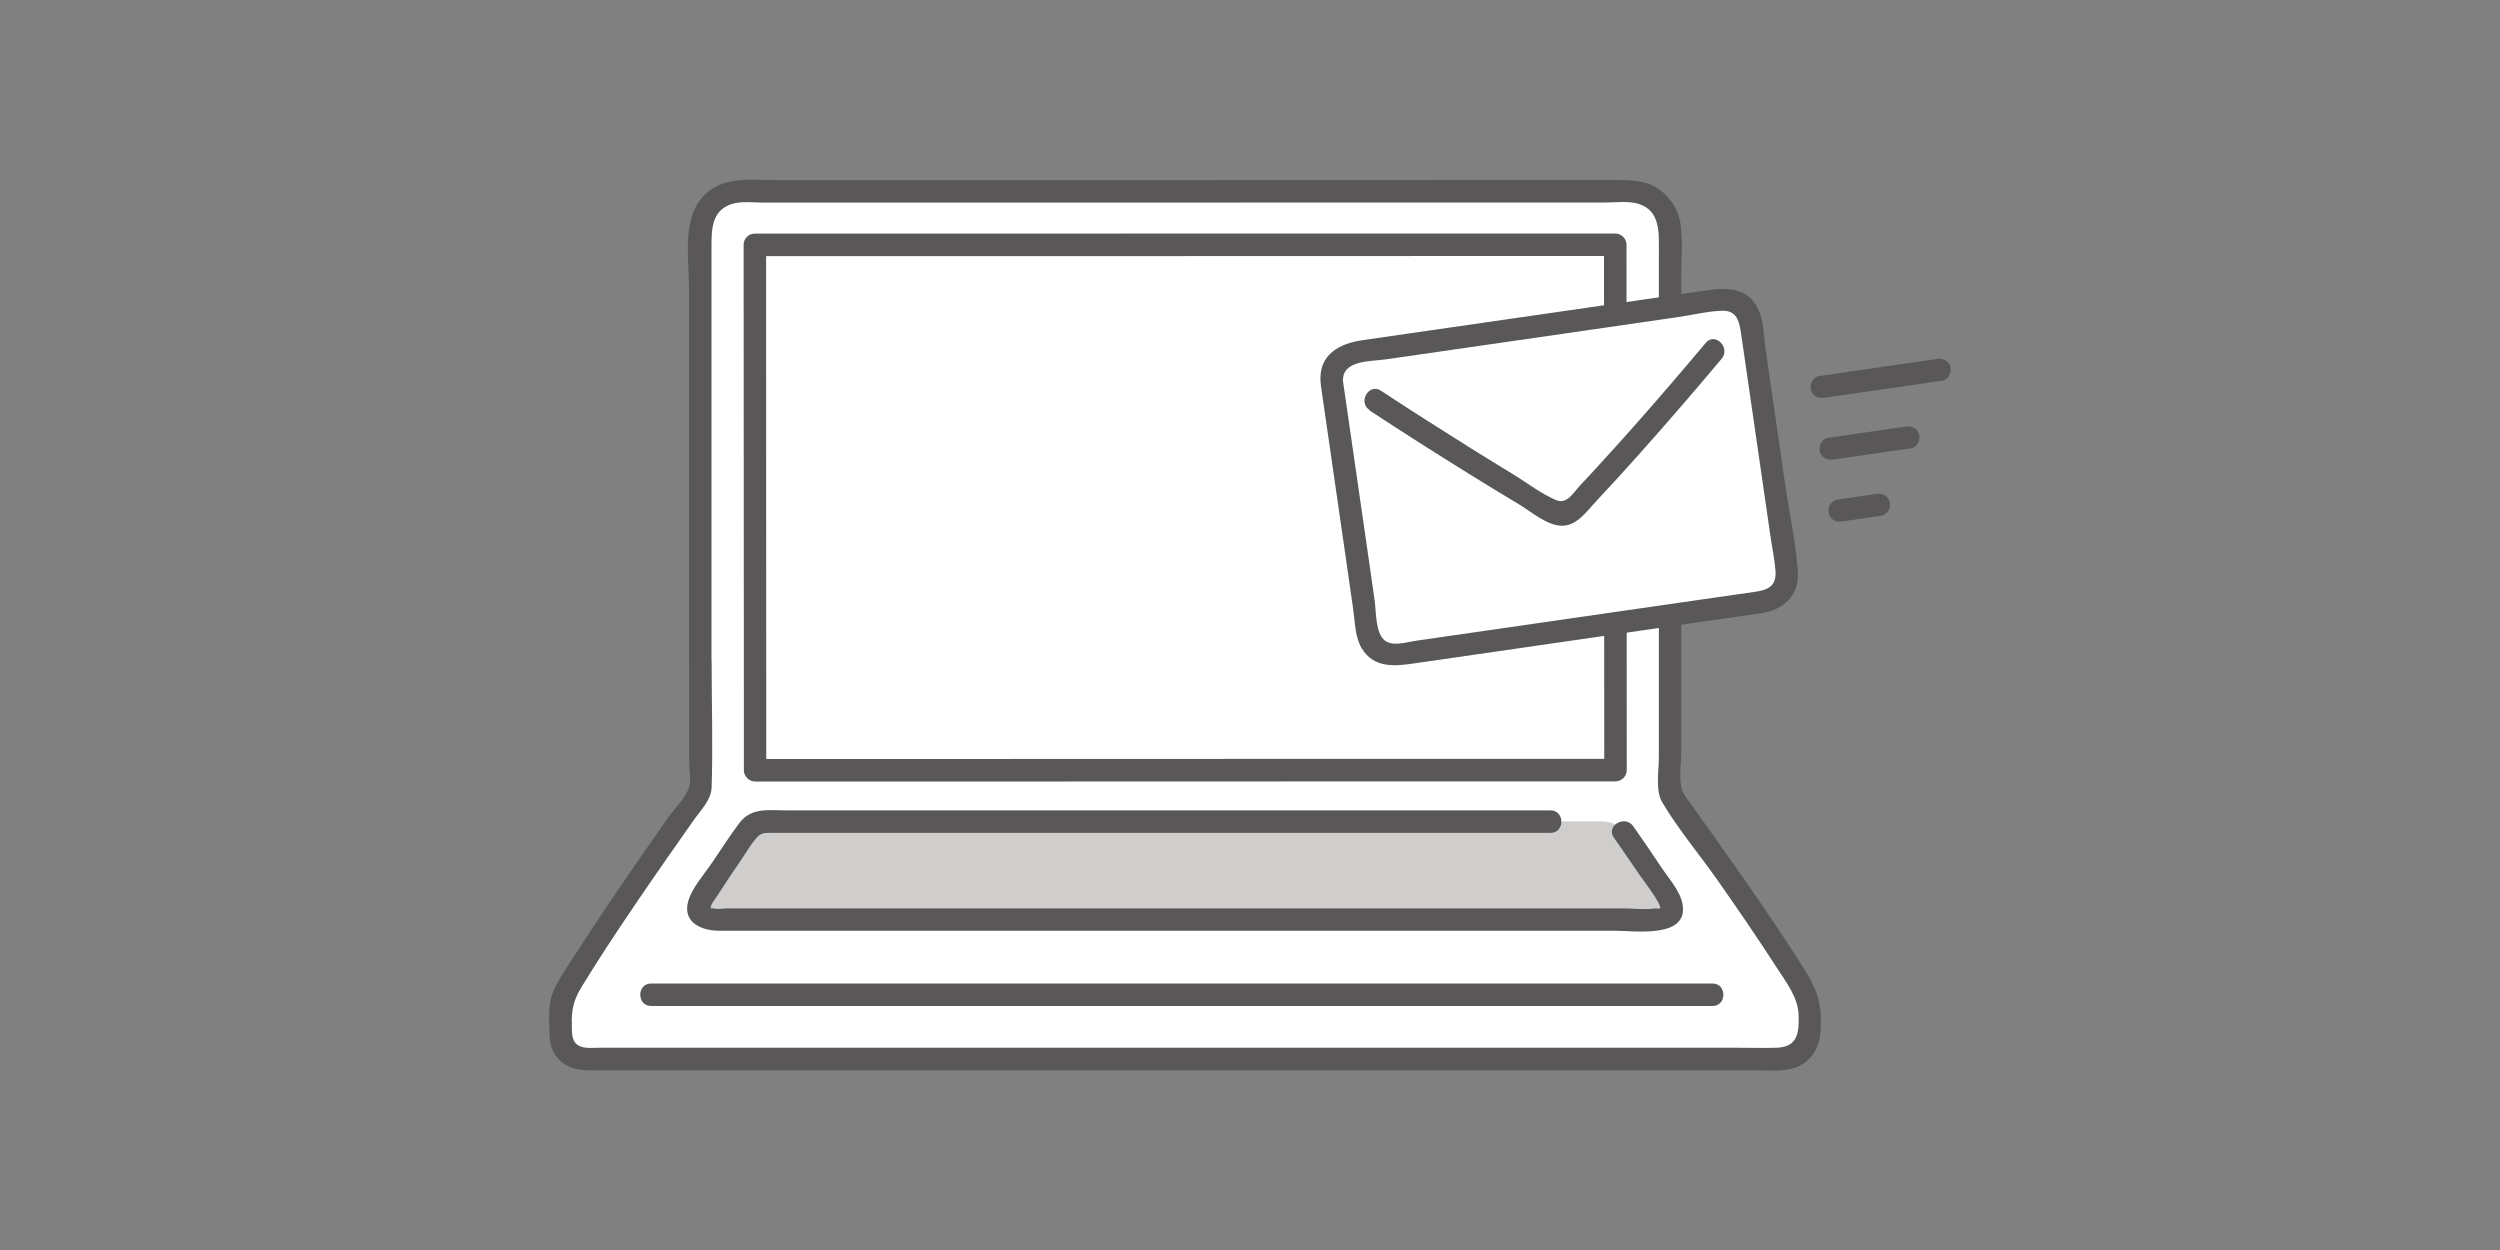 <?xml version="1.0" encoding="UTF-8"?><svg id="_イヤー_2" xmlns="http://www.w3.org/2000/svg" viewBox="0 0 200 100"><rect x="0" y="0" width="200" height="100" fill="#808080" stroke="none"/><defs><style>.cls-1{fill:#fff;}.cls-2{fill:#3e3a39;}.cls-3{fill:#595757;}.cls-4{opacity:.25;}</style></defs><g id="_イヤー_1-2"><g id="group"><g><path class="cls-1" d="M56.03,52.91c0-10.83,0-25.19-.01-34.35,0-1.79,1.45-3.25,3.25-3.25,13.99,0,54.51-.02,71.09-.02,1.79,0,3.25,1.45,3.25,3.25,0,12.29,0,32.26,0,44.98,2.57,3.61,8.08,11.2,10.77,15.8,.27,.46,.41,.98,.41,1.51,0,.47,0,1.04,0,1.62,0,1.24-1.01,2.25-2.25,2.25-13.49,0-83.41,0-95.8,0-1.04,0-1.88-.84-1.88-1.88,0-2.9-.01,.85-.01-1.99,0-.53,.14-1.05,.41-1.51,2.72-4.65,8.26-12.48,10.79-16.04,0-2.62,0-6.24,0-10.37Z"/><path class="cls-3" d="M56.92,52.91c0-6.56,0-13.12,0-19.68,0-3.11,0-6.22,0-9.33v-4.05c0-1.43-.03-3,1.62-3.53,.78-.25,1.76-.11,2.58-.11h2.54c2,0,4.01,0,6.01,0,4.79,0,9.57,0,14.36,0,10.58,0,21.16,0,31.74-.01,4.22,0,8.44,0,12.66,0,.85,0,1.84-.14,2.66,.11,1.75,.55,1.62,2.33,1.62,3.81,0,2.7,0,5.4,0,8.09,0,6.38,0,12.76,0,19.13,0,2.97,0,5.94,0,8.92,0,1.43,0,2.86,0,4.29,0,1.07-.29,2.69,.26,3.62,1.29,2.18,3,4.2,4.45,6.27,1.61,2.3,3.2,4.61,4.72,6.97,.76,1.19,1.7,2.35,1.75,3.8s-.1,2.56-1.77,2.61c-1,.03-2.01,0-3.02,0-15.65,0-31.31,0-46.96,0-14.7,0-29.4,0-44.1,0-.37,0-.76,.03-1.13,0-1.31-.12-1.14-1.14-1.17-2.15s-1.58-1.27-1.76-.24c-.03,.19-.02,.37-.04,.56h1.8c-.03-1.13,.14-1.97,.73-2.94,.66-1.09,1.34-2.16,2.03-3.22,1.58-2.42,3.21-4.8,4.86-7.17,.72-1.03,1.44-2.06,2.16-3.08,.56-.8,1.38-1.59,1.41-2.59,.11-3.34,0-6.71,0-10.05,0-1.16-1.8-1.16-1.8,0,0,1.85,0,3.69,0,5.54v2.4c0,.6,.18,1.55,0,2.11-.27,.82-1.19,1.72-1.69,2.43-.79,1.12-1.57,2.24-2.35,3.37-1.64,2.37-3.25,4.75-4.81,7.17-.68,1.06-1.47,2.14-1.99,3.29-.39,.87-.37,1.81-.35,2.75,.03,1.18,1.68,1.13,1.8,0,.01-.12,.05-.52-.03-.08l-1.76-.24c.02,.88-.08,1.78,.38,2.57,.58,.99,1.58,1.35,2.67,1.37,.98,.02,1.96,0,2.94,0h8.91c8.65,0,17.3,0,25.95,0,17.31,0,34.62,0,51.92,0h3.63c1.26,0,2.74,.2,3.85-.49s1.45-1.85,1.47-3.1c.04-1.66-.26-2.75-1.13-4.16-1.55-2.53-3.24-4.98-4.93-7.42-1.58-2.27-3.19-4.52-4.8-6.77-.63-.88-.31-2.41-.31-3.47,0-1.56,0-3.12,0-4.69,0-6.63,0-13.26,0-19.89,0-3.09,0-6.18,0-9.27,0-1.42,0-2.83,0-4.25s.14-2.79-.05-4.13c-.16-1.18-.83-2.25-1.83-2.9s-2.14-.68-3.32-.68c-2.02,0-4.04,0-6.06,0-10.72,0-21.43,0-32.15,.01-9.65,0-19.31,0-28.96,0-1.88,0-4.04-.32-5.57,1-2.09,1.81-1.44,5.11-1.44,7.57,0,6.78,0,13.56,0,20.34,0,3.2,0,6.39,0,9.59,0,1.16,1.8,1.16,1.8,0Z"/></g><g class="cls-4"><path class="cls-2" d="M128.28,65.72c.64,0,1.24,.31,1.61,.84,1.22,1.74,2.54,3.67,3.7,5.55,.39,.63-.06,1.45-.8,1.45H56.83c-.74,0-1.2-.81-.81-1.44,1.17-1.88,2.49-3.82,3.71-5.57,.37-.52,.97-.84,1.61-.84,14.02,0,52.92,0,66.94,0"/></g><path class="cls-3" d="M129.12,67.02c.67,.97,1.34,1.93,2,2.91,.22,.33,1.88,2.47,1.68,2.74-.03,.04-.34,0-.39,0-.79,.13-1.72,0-2.51,0H61.71c-.85,0-1.7,0-2.55,0-.15,0-.3,0-.44,0h-.61c-.24,0-.75,.1-.98,0-.04-.02-.24,.03-.26,0-.12-.19,.45-.92,.54-1.05,.66-1.03,1.34-2.05,2.03-3.05,.33-.48,.63-1.03,1.01-1.46,.43-.49,.62-.48,1.2-.48,1.19,0,2.38,0,3.57,0,3.13,0,6.25,0,9.38,0,15.02,0,30.03,0,45.05,0h4.39c1.16,0,1.16-1.8,0-1.8-15.53,0-31.07,0-46.6,0-3.5,0-6.99,0-10.49,0-1.36,0-2.72,0-4.09,0s-2.76-.25-3.71,1.01c-.76,1.01-1.45,2.09-2.16,3.14-.64,.95-1.66,2.07-1.95,3.18-.43,1.69,1.16,2.3,2.49,2.3,.69,0,1.38,0,2.07,0h69.63c1.57,0,5.93,.65,5.36-2.19-.2-1.02-1.11-2.02-1.68-2.88-.73-1.11-1.49-2.2-2.25-3.29-.66-.94-2.21-.04-1.55,.91h0Z"/><path class="cls-3" d="M59.49,19.59c0,12.7,.01,25.41,.02,38.11,0,1.31,0,2.61,0,3.92,0,.49,.41,.9,.9,.9,8.37,0,16.75,0,25.12,0,10.63,0,21.27,0,31.9-.01,3.94,0,7.88,0,11.81,0,.49,0,.9-.41,.9-.9,0-14.01-.01-28.02-.02-42.03,0-.49-.41-.9-.9-.9-6.83,0-13.67,0-20.5,0-11.92,0-23.84,0-35.76,.01-4.19,0-8.38,0-12.57,0-1.16,0-1.16,1.8,0,1.8,9.25,0,18.5,0,27.75,0,11.24,0,22.49,0,33.73-.01,2.45,0,4.9,0,7.35,0l-.9-.9c0,14.01,.01,28.02,.02,42.03l.9-.9c-8.29,0-16.58,0-24.88,0-10.66,0-21.31,0-31.97,.01-4,0-7.99,0-11.99,0l.9,.9c0-10.74,0-21.48-.01-32.23,0-3.27,0-6.54,0-9.8,0-1.16-1.8-1.16-1.8,0Z"/><path class="cls-3" d="M136.99,78.68H52.09c-1.16,0-1.16,1.8,0,1.8h84.91c1.16,0,1.16-1.8,0-1.8h0Z"/><path class="cls-1" d="M106.44,30.48c.89,6.12,2.03,14.05,2.92,20.21,.16,1.13,1.21,1.91,2.33,1.74,7.09-1.03,22.18-3.21,29.59-4.28,1.13-.16,1.91-1.21,1.74-2.33-.89-6.16-2.04-14.09-2.92-20.21-.16-1.13-1.21-1.91-2.33-1.74-6.22,.9-22.67,3.28-29.6,4.28-1.13,.16-1.91,1.21-1.74,2.33Z"/><path class="cls-3" d="M105.66,30.76c.7,4.87,1.41,9.73,2.11,14.6l.48,3.34c.15,1.02,.14,2.24,.68,3.15,.95,1.59,2.57,1.46,4.15,1.23,7.65-1.11,15.3-2.21,22.94-3.32,1.64-.24,3.28-.46,4.92-.71,1.72-.27,3-1.41,2.89-3.26-.15-2.34-.68-4.72-1.02-7.04-.36-2.46-.71-4.93-1.07-7.39-.17-1.18-.34-2.37-.51-3.55-.14-.99-.14-2.18-.58-3.09-.79-1.66-2.38-1.74-3.97-1.51-3.2,.46-6.4,.92-9.59,1.39-4.24,.61-8.49,1.23-12.73,1.84-1.78,.26-3.56,.51-5.34,.77-1.88,.27-3.52,1.15-3.38,3.33,.07,1.15,1.87,1.16,1.8,0-.11-1.75,2.16-1.61,3.41-1.79,1.44-.21,2.87-.42,4.31-.62,3.3-.48,6.59-.95,9.89-1.43,3.08-.45,6.16-.89,9.24-1.34,1.13-.16,2.34-.47,3.48-.5,1.2-.03,1.37,.86,1.52,1.85,.16,1.08,.31,2.16,.47,3.24,.62,4.3,1.24,8.6,1.87,12.9,.13,.93,.34,1.87,.41,2.81,.09,1.23-.59,1.54-1.67,1.69-1.44,.21-2.87,.42-4.31,.62-6.83,.99-13.66,1.98-20.5,2.96-.76,.11-1.52,.22-2.28,.33s-1.83,.47-2.47,0c-.79-.58-.71-2.33-.84-3.24l-.48-3.35c-.69-4.79-1.39-9.59-2.08-14.38-.16-1.14-1.89-.65-1.73,.48Z"/><path class="cls-3" d="M109.57,32.84c2.62,1.72,5.26,3.4,7.92,5.05,1.34,.83,2.69,1.66,4.05,2.47,.98,.59,2.25,1.71,3.44,1.7s1.97-1.17,2.7-1.95c1.13-1.2,2.24-2.42,3.34-3.65,2.28-2.55,4.51-5.14,6.71-7.76,.74-.88-.52-2.16-1.27-1.27-1.89,2.25-3.81,4.49-5.76,6.69-.94,1.06-1.9,2.12-2.86,3.17-.47,.52-.95,1.03-1.43,1.54-.55,.59-1.05,1.54-1.91,1.18-1.17-.48-2.31-1.37-3.39-2.03-1.17-.71-2.33-1.43-3.49-2.15-2.4-1.5-4.78-3.02-7.14-4.57-.97-.64-1.87,.92-.91,1.55h0Z"/><path class="cls-3" d="M154.93,28.72l-8.26,1.2-1.17,.17c-.48,.07-.74,.68-.63,1.1,.14,.52,.62,.7,1.1,.63l8.26-1.2,1.17-.17c.48-.07,.74-.68,.63-1.1-.14-.52-.62-.7-1.1-.63h0Z"/><path class="cls-3" d="M152.43,34.13l-5.44,.79-.77,.11c-.48,.07-.74,.68-.63,1.1,.14,.52,.62,.7,1.1,.63l5.44-.79,.77-.11c.48-.07,.74-.68,.63-1.1-.14-.52-.62-.7-1.1-.63h0Z"/><path class="cls-3" d="M150.07,39.52l-2.75,.4-.39,.06c-.21,.03-.44,.24-.54,.41-.11,.19-.16,.48-.09,.69s.2,.43,.41,.54c.23,.12,.44,.13,.69,.09l2.75-.4,.39-.06c.21-.03,.44-.24,.54-.41,.11-.19,.16-.48,.09-.69s-.2-.43-.41-.54c-.23-.12-.44-.13-.69-.09h0Z"/></g></g></svg>